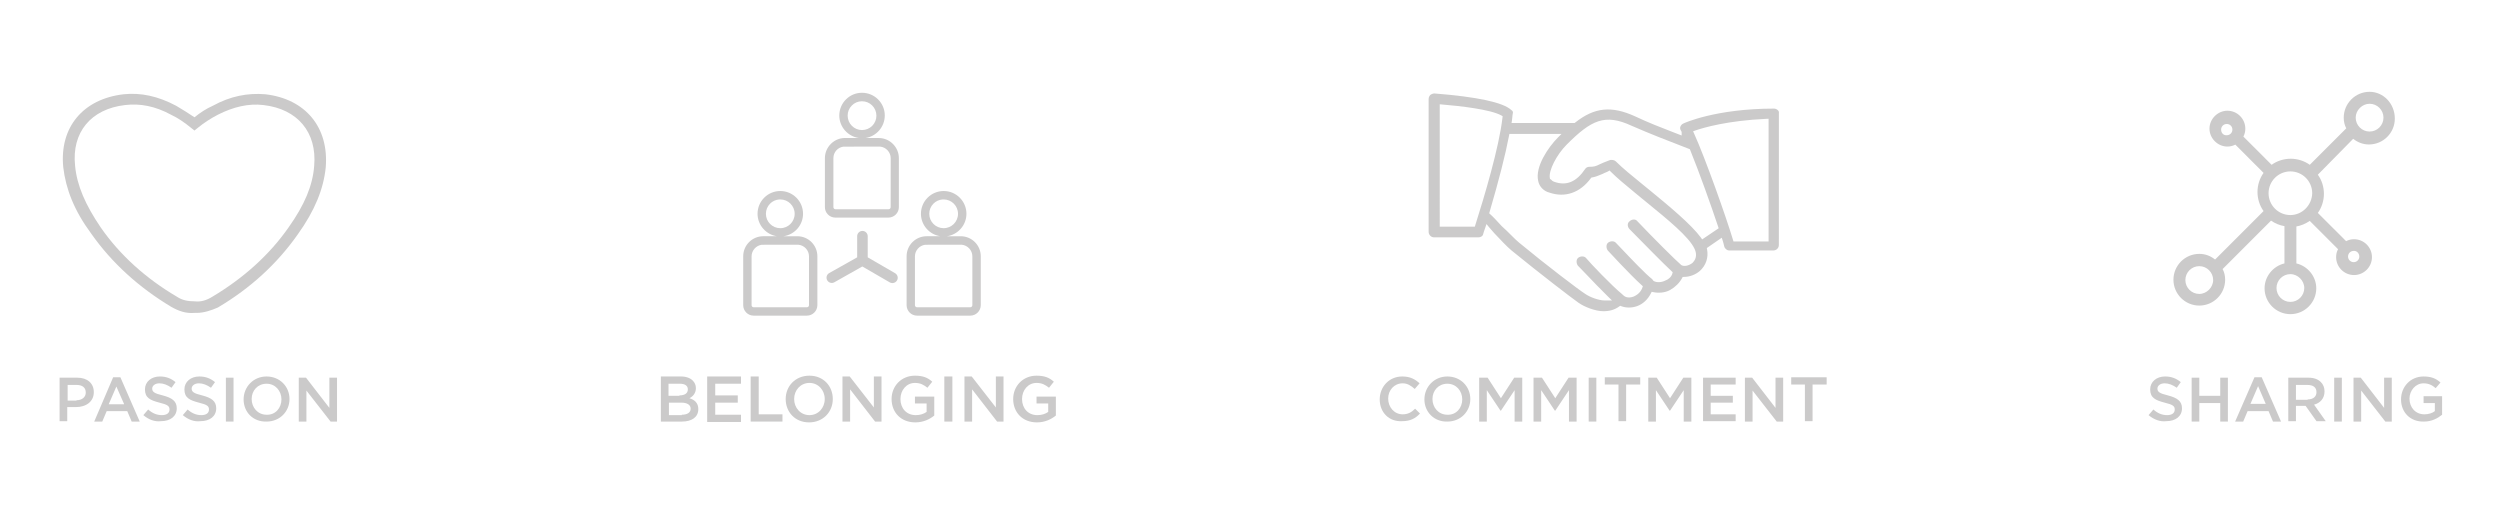 <?xml version="1.0" encoding="utf-8"?>
<!-- Generator: Adobe Illustrator 23.0.1, SVG Export Plug-In . SVG Version: 6.00 Build 0)  -->
<svg version="1.1" id="Calque_1" xmlns="http://www.w3.org/2000/svg" xmlns:xlink="http://www.w3.org/1999/xlink" x="0px" y="0px"
	 viewBox="0 0 620.89 128" style="enable-background:new 0 0 620.89 128;" xml:space="preserve">
<style type="text/css">
	.st0{display:none;fill:none;stroke:#FFFFFF;stroke-width:0.545;stroke-miterlimit:10;}
	.st1{fill:#CBCACA;}
</style>
<rect x="432.2" y="114.7" class="st0" width="36.9" height="36.9"/>
<rect x="291.1" y="114.7" class="st0" width="36.9" height="36.9"/>
<rect x="143.7" y="114.7" class="st0" width="36.9" height="36.9"/>
<rect x="8" y="114.7" class="st0" width="36.9" height="36.9"/>
<g>
	<path class="st1" d="M19.2,93.8h-4.3h-0.1v10.8h1.9v-3.5h2.2c2.4,0,4.4-1.3,4.4-3.7C23.3,95.2,21.7,93.8,19.2,93.8z M19,99.4v0.1
		h-2.2v-3.9H19c1.4,0,2.3,0.6,2.3,1.9C21.3,98.6,20.4,99.4,19,99.4z"/>
	<path class="st1" d="M28.1,93.7l-4.7,11h2l1.1-2.6h5.1l1.1,2.6h2l-4.8-11H28.1z M30.8,100.4H27l1.9-4.4l1.9,4.3V100.4z"/>
	<path class="st1" d="M40.4,98.2c-2.1-0.5-2.6-0.9-2.6-1.7c0-0.7,0.7-1.3,1.8-1.3c1,0,2,0.4,3,1.1l1-1.4c-1.1-0.9-2.3-1.4-3.9-1.4
		c-2.1,0-3.7,1.3-3.7,3.2c0,2.1,1.3,2.7,3.6,3.3c2.1,0.5,2.5,0.9,2.5,1.7c0,0.9-0.7,1.4-1.9,1.4c-1.3,0-2.4-0.5-3.4-1.4l-1.2,1.4
		c1.3,1.1,2.8,1.7,4.4,1.5c2.3,0,3.9-1.2,3.9-3.2C43.9,99.6,42.7,98.8,40.4,98.2z"/>
	<path class="st1" d="M50.2,98.2c-2.1-0.5-2.6-0.9-2.6-1.7c0-0.7,0.7-1.3,1.8-1.3c1,0,2,0.4,3,1.1l1-1.4c-1.1-0.9-2.3-1.4-3.9-1.4
		c-2.1,0-3.7,1.3-3.7,3.2c0,2.1,1.3,2.7,3.6,3.3c2.1,0.5,2.5,0.9,2.5,1.7c0,0.9-0.7,1.4-1.9,1.4c-1.3,0-2.4-0.5-3.4-1.4l-1.2,1.4
		c1.3,1.1,2.8,1.7,4.4,1.5c2.3,0,3.9-1.2,3.9-3.2C53.7,99.6,52.5,98.8,50.2,98.2z"/>
	<rect x="56.1" y="93.8" class="st1" width="1.9" height="10.9"/>
	<path class="st1" d="M66.2,93.5c-3.3,0-5.7,2.6-5.7,5.7c0,3.1,2.3,5.6,5.7,5.5c3.3,0,5.7-2.5,5.7-5.6C71.9,96,69.5,93.5,66.2,93.5z
		 M66.2,103c-2.2,0-3.7-1.8-3.7-3.9c0-2.1,1.5-3.8,3.7-3.8s3.7,1.8,3.7,3.9C69.9,101.3,68.4,103.1,66.2,103z"/>
	<polygon class="st1" points="81.8,101.3 76,93.8 74.2,93.8 74.2,104.7 76.1,104.7 76.1,97 82.1,104.7 83.7,104.7 83.7,93.8 
		81.8,93.8 	"/>
	<path class="st1" d="M65.89,23.41c-4.38-0.36-8.66,0.45-13.04,2.86c-1.61,0.71-3.13,1.7-4.55,2.86c-1.43-0.98-3.04-1.96-4.55-2.86
		c-4.55-2.41-8.75-3.3-13.04-2.86c-10.09,1.16-15.98,8.22-15,18.13c0.63,5.36,2.68,10.72,6.97,16.52
		c5.09,7.23,11.79,13.31,19.82,18.13c1.88,1.07,3.66,1.7,5.8,1.52c0.27,0,0.36,0,0.54,0c1.79,0,3.66-0.63,5.27-1.34
		c8.13-4.82,14.73-10.89,19.82-18.13c4.29-5.98,6.43-11.34,6.97-16.7C81.7,31.63,75.89,24.57,65.89,23.41z M78.03,41.18
		c-0.36,4.91-2.41,9.73-6.34,15.27c-4.73,6.79-11.16,12.59-18.93,17.23c-1.43,0.89-2.86,1.34-4.38,1.16c-1.7,0-3.13-0.27-4.46-1.16
		c-7.59-4.46-14.11-10.27-18.93-17.23c-3.75-5.54-5.89-10.36-6.34-15.27c-0.89-8.3,3.93-14.11,12.41-15.09
		c3.75-0.45,7.5,0.27,11.43,2.41c1.7,0.8,3.39,1.96,4.91,3.21l0.89,0.71l0.89-0.71c1.52-1.25,3.21-2.32,4.91-3.21
		c3.84-1.96,7.68-2.86,11.34-2.41C73.93,27.07,78.75,32.88,78.03,41.18z"/>
	<path class="st1" d="M348.36,102.9c-2.1,0-3.6-1.8-3.6-3.9c0-2.1,1.5-3.8,3.6-3.8c1.2,0,2.1,0.6,3,1.4l1.2-1.4
		c-1.1-1-2.3-1.7-4.3-1.7c-3.3,0-5.6,2.6-5.6,5.7c0,3.2,2.3,5.6,5.6,5.4c2,0,3.3-0.7,4.4-1.9l-1.2-1.2
		C350.56,102.4,349.66,102.9,348.36,102.9z"/>
	<path class="st1" d="M359.46,93.5c-3.3,0-5.7,2.6-5.7,5.7c0,3.1,2.4,5.6,5.7,5.5c3.3,0,5.7-2.5,5.7-5.6
		C365.16,96,362.76,93.5,359.46,93.5z M359.46,103c-2.2,0-3.7-1.8-3.7-3.9c0-2.1,1.5-3.8,3.7-3.8s3.7,1.8,3.7,3.9
		C363.16,101.3,361.66,103.1,359.46,103z"/>
	<polygon class="st1" points="372.76,98.9 369.46,93.8 367.46,93.8 367.36,93.8 367.36,104.7 369.26,104.7 369.26,96.9 372.66,102 
		372.76,102 376.16,96.9 376.16,104.7 378.06,104.7 378.06,93.8 376.06,93.8 	"/>
	<polygon class="st1" points="386.26,98.9 382.96,93.8 380.96,93.8 380.86,93.8 380.86,104.7 382.76,104.7 382.76,96.9 386.16,102 
		386.26,102 389.66,96.9 389.66,104.7 391.56,104.7 391.56,93.8 389.56,93.8 	"/>
	<rect x="394.56" y="93.8" class="st1" width="1.9" height="10.9"/>
	<polygon class="st1" points="398.56,95.5 401.96,95.5 401.96,104.6 403.86,104.6 403.86,95.5 407.36,95.5 407.36,93.7 398.56,93.7 
			"/>
	<polygon class="st1" points="414.76,98.9 411.46,93.8 409.46,93.8 409.36,93.8 409.36,104.7 411.26,104.7 411.26,96.9 414.66,102 
		414.76,102 418.16,96.9 418.16,104.7 420.06,104.7 420.06,93.8 418.06,93.8 	"/>
	<polygon class="st1" points="424.86,100 430.36,100 430.36,98.3 424.86,98.3 424.86,95.5 431.06,95.5 431.06,93.8 422.96,93.8 
		422.96,104.6 431.06,104.6 431.06,102.9 424.86,102.9 	"/>
	<polygon class="st1" points="440.96,101.3 435.16,93.8 433.36,93.8 433.36,93.8 433.36,104.7 435.26,104.7 435.26,97 441.26,104.7 
		442.86,104.7 442.86,93.8 440.96,93.8 	"/>
	<polygon class="st1" points="444.86,95.5 448.26,95.5 448.26,104.6 450.16,104.6 450.16,95.5 453.66,95.5 453.66,93.7 444.86,93.7 
			"/>
	<path class="st1" d="M423.96,61.93l-0.06-0.33l3.71-2.56l0.21,0.65c0.16,0.47,0.26,0.89,0.34,1.24l0.07,0.28
		c0.14,0.57,0.74,1,1.19,1h11c0.66,0,1.37-0.52,1.37-1.37l0.01-32.81c0.05-0.23-0.06-0.44-0.16-0.56c-0.24-0.29-0.66-0.5-1.02-0.5
		c-14.61,0-22.46,3.65-22.52,3.69c-0.39,0.17-0.61,0.42-0.79,0.85c-0.12,0.3,0.02,0.71,0.15,0.91l0.09,0.14
		c0.05,0.08,0.1,0.19,0.1,0.34v0.75l-0.7-0.27c-0.52-0.21-1.09-0.43-1.7-0.66c-2.63-1.01-5.9-2.28-9.13-3.81
		c-5.92-2.69-10.11-2.27-14.92,1.53l-0.14,0.11H375.4l0.1-0.6c0.05-0.27,0.07-0.55,0.09-0.81c0.03-0.32,0.05-0.62,0.11-0.89
		c0.13-0.36,0.01-0.69-0.26-0.85l-0.09-0.07c-2.02-1.9-8.45-3.28-19.11-4.12c-0.31,0-0.71,0.14-1.04,0.39
		c-0.05,0.06-0.39,0.44-0.39,0.98v33c0,0.66,0.53,1.37,1.37,1.37h11c0.53,0,1.11-0.31,1.18-0.84c0-0.08,0.05-0.22,0.21-0.69
		c0.08-0.23,0.19-0.53,0.31-0.89l0.3-0.89l0.59,0.73c0.2,0.25,0.43,0.5,0.67,0.77c0.23,0.25,0.47,0.52,0.71,0.81
		c1.41,1.5,3.2,3.4,4.29,4.29c6.99,5.7,15.07,11.9,16.61,12.96c1.41,1.01,4.16,2.09,6.15,2.09c1.61,0,2.83-0.37,3.96-1.19l0.22-0.16
		l0.26,0.1c1.17,0.45,2.63,0.45,3.91,0c1.47-0.52,2.7-1.66,3.48-3.22l0.18-0.35l0.39,0.08c1.14,0.25,2.85,0.23,4.2-0.54
		c1.3-0.74,2.33-1.77,2.97-2.97l0.14-0.27h0.31c1.4,0,2.83-0.53,3.93-1.46C423.69,65.92,424.35,63.97,423.96,61.93z M421.03,32.41
		c2.11-0.73,8.05-2.46,17.68-2.9l0.53-0.02v30.48h-8.72l-0.11-0.36c-1.67-5.59-6.88-20.29-9.69-26.49l-0.23-0.51L421.03,32.41z
		 M366.39,55.94l-0.11,0.36h-8.71V25.9l0.55,0.05c4.35,0.36,12.05,1.2,14.78,2.74l0.29,0.17l-0.04,0.34
		C372.33,36.56,368.56,49.11,366.39,55.94z M420.37,65.26l-0.05,0.05c-0.96,0.72-2.07,0.93-2.75,0.53
		c-1.36-1.14-7.34-7.12-10.91-10.89c-0.21-0.27-0.48-0.41-0.8-0.43c-0.41-0.03-0.84,0.14-1.15,0.44c-0.28,0.22-0.42,0.49-0.44,0.81
		c-0.03,0.41,0.14,0.84,0.44,1.14c0.19,0.19,0.64,0.65,1.27,1.29c2.31,2.35,7.12,7.25,9.22,9.2l0.22,0.21l-0.07,0.29
		c-0.23,0.93-1.11,1.56-1.69,1.74c-0.94,0.5-2.1,0.58-2.9,0.18l-0.14-0.1c-0.07-0.07-0.14-0.17-0.21-0.28
		c-0.03-0.04-0.06-0.09-0.09-0.12c-1.63-1.25-5.23-5.05-7.38-7.32c-0.69-0.73-1.24-1.31-1.53-1.6c-0.3-0.39-0.71-0.46-0.93-0.47
		c-0.39-0.02-0.79,0.1-1.08,0.32c-0.56,0.42-0.52,1.4-0.1,1.96c0.02,0.02,5.44,5.92,8.46,8.65l0.25,0.22l-0.11,0.32
		c-0.34,1.03-1.15,1.84-2.28,2.29c-1.32,0.44-2.1,0.02-2.53-0.41l-0.2-0.2c-2.6-2.12-7.98-7.77-8.95-8.96
		c-0.27-0.35-0.67-0.42-0.89-0.43c-0.39-0.03-0.79,0.1-1.08,0.32c-0.56,0.42-0.52,1.4-0.1,1.96c0.4,0.39,1.12,1.15,1.99,2.06
		c1.62,1.7,3.84,4.02,5.58,5.71l0.91,0.88h-1.86c-1.36,0-3.63-0.79-4.86-1.68c-1.35-0.83-9.63-7.11-16.38-12.7
		c-0.51-0.41-1.18-1.07-1.95-1.84c-0.73-0.73-1.55-1.55-2.33-2.23c-1.11-1.2-2.2-2.4-2.87-2.97l-0.25-0.22l0.09-0.32
		c2.31-7.87,3.94-14.25,4.84-18.98l0.08-0.42h12.95l-0.87,0.87c-2.43,2.43-5.75,7.32-4.92,10.82c0.26,1.39,1.38,2.54,2.8,2.89
		c3.9,1.33,7.62,0.02,10.27-3.57l0.12-0.16l0.2-0.04c0.88-0.16,1.4-0.38,2.28-0.75l0.49-0.21c0.1-0.08,0.31-0.16,0.54-0.25
		c0.22-0.09,0.46-0.18,0.68-0.31l0.34-0.21l0.28,0.28c1.6,1.6,3.66,3.3,5.85,5.1c0.63,0.52,1.29,1.06,1.95,1.61l1.08,0.88
		c5.21,4.24,10.6,8.62,11.95,11.59C421.29,62.73,421.55,64.08,420.37,65.26z M422.47,59.06c-2.47-3.36-7.85-7.79-12.6-11.7
		l-1.88-1.53c-2.56-2.08-4.98-4.04-6.68-5.74c-0.36-0.36-0.96-0.42-1.39-0.36l-0.29,0.11c-1.07,0.41-1.77,0.68-2.29,0.94
		c-1.05,0.53-1.43,0.65-2.71,0.65c-0.3,0-0.74,0.19-0.95,0.54c-2.16,3.21-4.66,4.25-7.64,3.19c-0.49-0.16-0.7-0.4-0.86-0.6
		l-0.23-0.11l-0.04-0.27c-0.34-1.8,1.67-5.75,4.2-8.28c6.11-6.11,9.47-7.74,16.13-4.66c4.61,2.02,9.22,3.79,11.97,4.85
		c1.03,0.4,1.82,0.7,2.28,0.89l0.2,0.08l0.08,0.2c2.25,5.53,5.18,13.75,6.95,19.06l0.12,0.37l-4.1,2.77L422.47,59.06z"/>
	<path class="st1" d="M538.41,98.2c-2.1-0.5-2.6-0.9-2.6-1.7c0-0.7,0.7-1.3,1.8-1.3c1,0,2,0.4,3,1.1l1-1.4c-1.1-0.9-2.3-1.4-3.9-1.4
		c-2.1,0-3.7,1.3-3.7,3.2c0,2.1,1.3,2.7,3.6,3.3c2.1,0.5,2.5,0.9,2.5,1.7c0,0.9-0.7,1.4-1.9,1.4c-1.3,0-2.4-0.5-3.4-1.4l-1.2,1.4
		c1.3,1.1,2.9,1.7,4.4,1.5c2.3,0,3.9-1.2,3.9-3.2C541.91,99.6,540.71,98.8,538.41,98.2z"/>
	<polygon class="st1" points="551.41,98.3 546.21,98.3 546.21,93.8 544.31,93.8 544.31,104.7 546.21,104.7 546.21,100.1 
		551.41,100.1 551.41,104.7 553.31,104.7 553.31,93.8 551.41,93.8 	"/>
	<path class="st1" d="M559.91,93.7l-4.8,11h2l1.1-2.6h5.2l1.1,2.6h2l-4.8-11H559.91z M558.91,100.3l1.9-4.4l1.9,4.4H558.91z"/>
	<path class="st1" d="M577.31,97.2c0-0.9-0.3-1.7-0.9-2.3c-0.7-0.7-1.7-1.1-3.1-1.1h-4.9h-0.1v10.8h1.9v-3.8h2.4l2.7,3.8h2.3
		l-2.9-4.1C576.21,100.1,577.31,99,577.31,97.2z M573.11,99.3h-2.9v-3.7h2.8c1.5,0,2.3,0.6,2.3,1.8c0,1.1-0.8,1.8-2.2,1.8V99.3z"/>
	<rect x="579.71" y="93.8" class="st1" width="1.9" height="10.9"/>
	<polygon class="st1" points="592.11,101.3 586.31,93.8 584.51,93.8 584.51,93.8 584.51,104.7 586.41,104.7 586.41,97 592.41,104.7 
		594.01,104.7 594.01,93.8 592.11,93.8 	"/>
	<path class="st1" d="M601.91,98.4v1.7h2.8v2c-0.6,0.5-1.6,0.8-2.6,0.8c-2.2,0-3.7-1.7-3.7-3.9c0-2,1.5-3.8,3.5-3.8
		c1.3,0,2.2,0.5,3,1.2l1.2-1.4c-1.1-1-2.3-1.5-4.2-1.5c-3.3,0-5.6,2.6-5.6,5.7c0,3.2,2.3,5.6,5.7,5.5c1.9,0,3.4-0.8,4.5-1.7v-4.6
		H601.91z"/>
	<path class="st1" d="M588.5,22.8c-3.54,0-6.42,2.88-6.42,6.42c0,0.99,0.21,1.86,0.63,2.65l-9.06,9.06
		c-1.33-0.96-3.03-1.51-4.74-1.51c-1.71,0-3.41,0.54-4.74,1.51l-7.01-7.01c0.33-0.63,0.48-1.25,0.48-1.97c0-2.45-2-4.45-4.45-4.45
		c-2.41,0-4.45,2.04-4.45,4.45c0,2.41,2.04,4.45,4.45,4.45c0.68,0,1.34-0.16,1.97-0.48l7.01,7.02c-0.96,1.33-1.51,3.03-1.51,4.74
		s0.54,3.41,1.51,4.74l-12.04,12.04c-1.14-0.93-2.49-1.41-3.92-1.41c-3.54,0-6.42,2.88-6.42,6.42s2.88,6.42,6.42,6.42
		s6.42-2.88,6.42-6.42c0-0.99-0.21-1.86-0.63-2.65l12.03-12.03c1,0.7,2.15,1.18,3.33,1.37v9.26c-2.84,0.67-4.94,3.26-4.94,6.18
		c0,3.54,2.88,6.42,6.42,6.42s6.42-2.88,6.42-6.42c0-2.92-2.09-5.51-4.94-6.18v-9.18c1.13-0.19,2.24-0.65,3.32-1.38l7.03,7.03
		c-0.34,0.64-0.48,1.24-0.48,1.97c0,2.45,2,4.45,4.45,4.45c2.45,0,4.45-2,4.45-4.45c0-2.45-2-4.45-4.45-4.45
		c-0.68,0-1.34,0.16-1.97,0.48l-7.02-7.01c0.96-1.33,1.51-3.04,1.51-4.74c0-1.74-0.53-3.4-1.51-4.75l8.78-8.92
		c1.14,0.92,2.49,1.41,3.92,1.41c3.54,0,6.42-2.88,6.42-6.42C594.78,25.78,591.96,22.8,588.5,22.8z M583.15,63.71
		c0-0.78,0.61-1.4,1.43-1.4c0.03,0,0.06,0,0.09,0c0.3,0,0.59,0.12,0.82,0.33c0.29,0.27,0.46,0.66,0.46,1.07c0,0.78-0.61,1.4-1.4,1.4
		C583.77,65.1,583.15,64.49,583.15,63.71z M549.65,69.55c0,1.84-1.61,3.45-3.45,3.45c-1.9,0-3.45-1.55-3.45-3.45
		s1.55-3.45,3.45-3.45S549.65,67.65,549.65,69.55z M554.43,32.19c0,0.78-0.61,1.4-1.43,1.4c-0.36,0.02-0.68-0.09-0.93-0.32
		c-0.28-0.26-0.44-0.65-0.44-1.08c0-0.78,0.61-1.4,1.4-1.4C553.82,30.79,554.43,31.4,554.43,32.19z M568.83,53.41
		c-2.99,0-5.42-2.43-5.42-5.42c0-2.99,2.43-5.42,5.42-5.42s5.42,2.43,5.42,5.41C574.19,50.97,571.75,53.41,568.83,53.41z
		 M572.28,71.53c0,1.9-1.55,3.45-3.45,3.45s-3.45-1.55-3.45-3.45s1.55-3.45,3.45-3.45C570.67,68.08,572.28,69.69,572.28,71.53z
		 M591.95,29.22c0,1.9-1.55,3.45-3.45,3.45s-3.45-1.55-3.45-3.45c0-1.84,1.61-3.45,3.45-3.45
		C590.41,25.77,591.95,27.32,591.95,29.22z"/>
	<path class="st1" d="M171.23,98.9c0.8-0.4,1.6-1.2,1.6-2.5c0-0.8-0.3-1.4-0.8-1.9c-0.6-0.6-1.6-1-2.9-1h-5h0v11.2h5.2
		c2.5,0,4.1-1.1,4.1-3.1C173.43,100.1,172.53,99.3,171.23,98.9z M166.03,95.3h2.8c1.3,0,2,0.5,2,1.4c0,1-0.8,1.5-2.1,1.5v0.1h-2.7
		V95.3z M169.33,103v0.1h-3.2V100h3.1c1.5,0,2.3,0.6,2.3,1.5C171.53,102.5,170.63,103,169.33,103z"/>
	<polygon class="st1" points="177.63,100 183.23,100 183.23,98.2 177.63,98.2 177.63,95.3 184.03,95.3 184.03,93.5 175.73,93.5 
		175.63,93.5 175.63,104.8 184.03,104.8 184.03,103 177.63,103 	"/>
	<polygon class="st1" points="188.43,93.5 186.43,93.5 186.43,104.7 194.33,104.7 194.33,102.9 188.43,102.9 	"/>
	<path class="st1" d="M201.03,93.3c-3.5,0-5.9,2.6-5.9,5.8c0,3.2,2.3,5.8,5.8,5.8s5.9-2.6,5.9-5.8S204.53,93.3,201.03,93.3z
		 M201.03,103.1c-2.2,0-3.8-1.8-3.8-4c0-2.2,1.6-4,3.8-4s3.8,1.8,3.8,4C204.83,101.3,203.23,103.1,201.03,103.1z"/>
	<polygon class="st1" points="217.03,101.2 211.03,93.5 209.23,93.5 209.23,104.7 211.13,104.7 211.13,96.7 217.33,104.7 
		218.93,104.7 218.93,93.5 217.03,93.5 	"/>
	<path class="st1" d="M227.23,100.2h2.9v2.1c-0.7,0.5-1.6,0.8-2.7,0.8c-2.3,0-3.8-1.7-3.8-4c0-2.2,1.5-4,3.6-4
		c1.4,0,2.2,0.5,3.1,1.2l1.2-1.5c-1.1-1-2.3-1.5-4.3-1.5c-3.4,0-5.8,2.6-5.8,5.8c0,3.3,2.3,5.8,5.9,5.8c2,0,3.6-0.8,4.7-1.7v-4.7
		h-4.8V100.2z"/>
	<rect x="234.53" y="93.5" class="st1" width="2" height="11.2"/>
	<polygon class="st1" points="247.33,101.2 241.33,93.5 239.53,93.5 239.53,93.5 239.53,104.7 241.43,104.7 241.43,96.7 
		247.63,104.7 249.23,104.7 249.23,93.5 247.33,93.5 	"/>
	<path class="st1" d="M257.43,100.2h2.9v2.1c-0.7,0.5-1.6,0.8-2.7,0.8c-2.3,0-3.8-1.7-3.8-4c0-2.2,1.5-4,3.6-4
		c1.4,0,2.2,0.5,3.1,1.2l1.2-1.5c-1.1-1-2.3-1.5-4.3-1.5c-3.4,0-5.8,2.6-5.8,5.8c0,3.3,2.3,5.8,5.9,5.8c2,0,3.6-0.8,4.7-1.7v-4.7
		h-4.8V100.2z"/>
	<path class="st1" d="M222.77,69.66c0.38-0.62,0.16-1.44-0.47-1.81l-6.8-3.94v-5.25c0-0.72-0.59-1.31-1.31-1.31
		s-1.31,0.59-1.31,1.31v5.25l-7,3.94c-0.62,0.39-0.79,1.2-0.41,1.81c0.37,0.58,1.12,0.78,1.72,0.46l6.97-3.94l6.8,3.94
		C221.59,70.49,222.39,70.28,222.77,69.66z"/>
	<path class="st1" d="M207.43,54.04h13.21c1.43,0,2.6-1.17,2.6-2.6V39.26c-0.01-2.7-2.22-4.94-4.92-4.98h-3.4
		c2.71-0.4,4.8-2.74,4.82-5.57c0.01-1.51-0.58-2.93-1.64-4c-1.06-1.07-2.48-1.66-3.99-1.67c-0.01,0-0.02,0-0.03,0
		c-1.5,0-2.91,0.58-3.97,1.64c-1.07,1.06-1.66,2.48-1.67,4.02c0.01,2.82,2.12,5.17,4.84,5.57h-3.43c-2.73,0.01-4.96,2.25-4.98,4.98
		V51.4c-0.01,0.7,0.24,1.35,0.73,1.85C206.08,53.75,206.73,54.03,207.43,54.04z M214.02,25.15l0.05,0c0.97,0,1.85,0.36,2.53,1.03
		c0.68,0.67,1.05,1.57,1.06,2.53c0.01,0.95-0.36,1.85-1.03,2.53c-0.67,0.68-1.57,1.05-2.53,1.06c-0.01,0-0.01,0-0.02,0
		c-1.95,0-3.55-1.59-3.56-3.57c-0.01-0.95,0.36-1.85,1.03-2.52C212.2,25.54,213.08,25.16,214.02,25.15z M211.74,36.4h4.51
		 M218.58,36.41c1.47,0.14,2.63,1.39,2.63,2.88l-0.01,12.16c0,0.29-0.23,0.52-0.52,0.52H207.5c-0.29,0-0.52-0.23-0.52-0.52V39.26
		c0.01-1.45,1.06-2.64,2.48-2.84L218.58,36.41z"/>
	<path class="st1" d="M200.4,78.39c1.42,0,2.59-1.16,2.6-2.59V63.65c0-2.75-2.23-4.98-4.98-4.98h-3.41c2.73-0.4,4.83-2.75,4.83-5.58
		c0-3.11-2.53-5.65-5.65-5.65s-5.65,2.53-5.65,5.66c0.01,2.83,2.12,5.17,4.83,5.57h-3.41c-2.75,0-4.98,2.23-4.98,4.98V75.8
		c0,1.43,1.16,2.59,2.59,2.59H200.4z M190.22,53.11c-0.01-0.95,0.36-1.85,1.03-2.53c0.61-0.62,1.42-0.98,2.29-1.05l0.25,0
		c1.97,0,3.57,1.6,3.57,3.57c0,1.97-1.6,3.57-3.57,3.57S190.22,55.08,190.22,53.11z M198.29,60.78c1.47,0.14,2.63,1.39,2.63,2.88
		V75.8c0,0.28-0.23,0.51-0.52,0.51h-13.23c-0.28,0-0.51-0.23-0.51-0.51V63.65c0.01-1.44,1.1-2.66,2.51-2.86L198.29,60.78z"/>
	<path class="st1" d="M227.75,78.39h13.23c1.42,0,2.59-1.16,2.6-2.59V63.65c0-2.75-2.23-4.98-4.98-4.98h-3.41
		c2.73-0.4,4.83-2.75,4.83-5.58c0-3.11-2.53-5.65-5.65-5.65s-5.65,2.53-5.65,5.66c0.01,2.83,2.11,5.17,4.83,5.57h-3.41
		c-2.75,0-4.98,2.23-4.98,4.98V75.8C225.16,77.23,226.32,78.39,227.75,78.39z M230.79,53.11c-0.01-0.95,0.36-1.85,1.03-2.53
		c0.61-0.62,1.42-0.98,2.29-1.05l0.25,0c1.97,0,3.57,1.6,3.57,3.57c0,1.97-1.6,3.57-3.57,3.57S230.79,55.08,230.79,53.11z
		 M232.04,60.74h4.52 M238.86,60.78c1.47,0.14,2.63,1.39,2.63,2.88V75.8c0,0.28-0.23,0.51-0.52,0.51h-13.23
		c-0.28,0-0.51-0.23-0.51-0.51V63.65c0.01-1.44,1.1-2.66,2.51-2.86L238.86,60.78z"/>
</g>
</svg>
